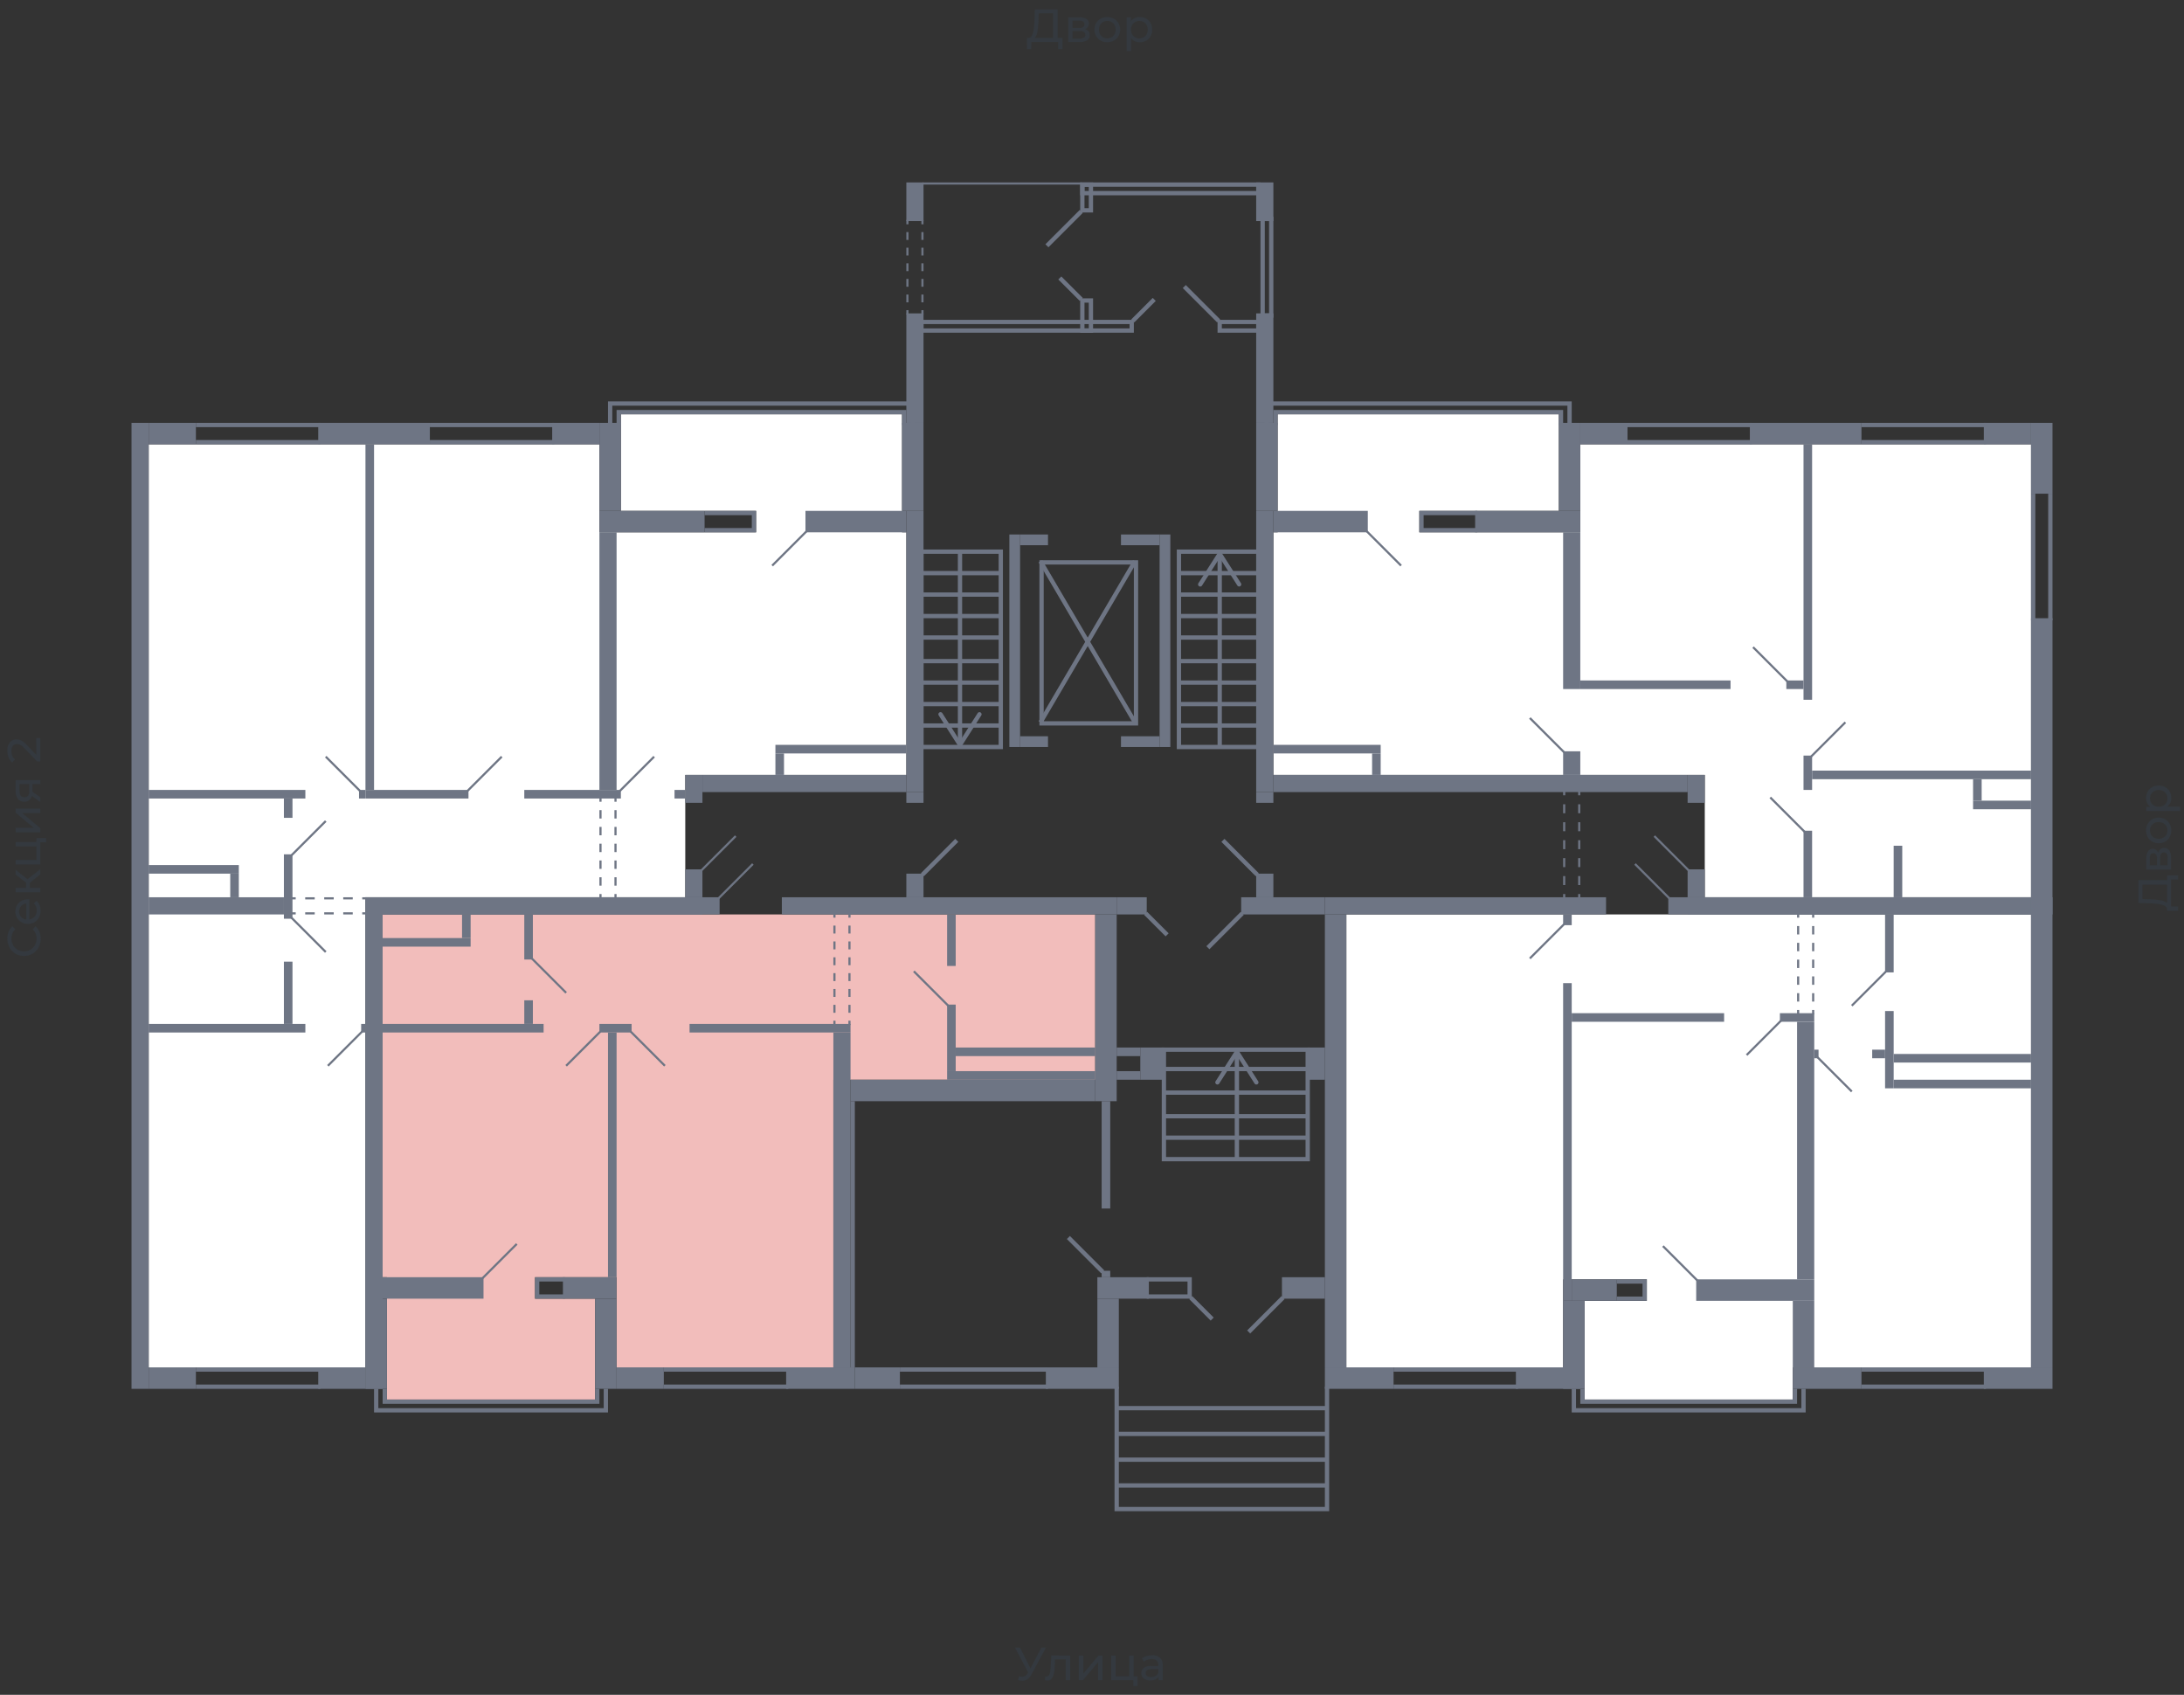 <svg xmlns="http://www.w3.org/2000/svg" width="656" height="509" viewBox="0 0 656 509">
  <rect x="0" y="0" width="656" height="509" fill="#333333" stroke="none"/>
  <title>43-2_1s_1fl</title>
  <g id="Слой_2" data-name="Слой 2">
    <g id="_43-2_1s_1fl" data-name="43-2_1s_1fl">
      <rect width="656" height="509" fill="none"/>
      <g id="hover">
        <polygon id="_43-2_1s_1fl_1" data-name="43-2_1s_1fl_1" points="382.476 232.725 382.476 159.875 383.766 159.875 383.766 124.417 468.221 124.417 468.221 153.428 426.316 153.428 426.316 159.875 474.667 159.875 474.667 133.442 610.053 133.442 610.053 269.473 512.06 269.473 512.06 232.725 382.476 232.725" fill="white"/>
        <polygon id="_43-2_1s_1fl_2" data-name="43-2_1s_1fl_2" points="250.314 410.66 250.314 324.271 328.967 324.271 328.967 274.63 114.929 274.63 114.929 383.583 116.218 383.583 116.218 420.331 178.754 420.331 178.754 390.03 160.702 390.03 160.702 383.583 185.201 383.583 185.201 410.66 250.314 410.66" fill="#F2BDBB"/>
        <polygon id="_43-2_1s_1fl_3" data-name="43-2_1s_1fl_3" points="404.396 274.63 610.053 274.63 610.053 410.66 538.492 410.66 538.492 420.331 475.957 420.331 475.957 390.675 494.653 390.675 494.653 384.228 469.51 384.228 469.51 410.66 404.396 410.66 404.396 274.63" fill="white"/>
        <polygon id="_43-2_1s_1fl_4" data-name="43-2_1s_1fl_4" points="109.771 410.66 44.658 410.66 44.658 133.442 180.043 133.442 180.043 159.875 227.106 159.875 227.106 153.428 186.49 153.428 186.49 124.417 270.945 124.417 270.945 159.875 272.234 159.875 272.234 232.725 205.831 232.725 205.831 269.473 109.771 269.473 109.771 410.66" fill="white"/>
      </g>
      <g id="o">
        <g>
          <polyline points="468.865 127.64 468.865 123.772 383.121 123.772 383.121 127.64" fill="none" stroke="#6e7584" stroke-miterlimit="10" stroke-width="1.289"/>
          <polyline points="471.444 127.64 471.444 121.193 380.542 121.193 380.542 127.64" fill="none" stroke="#6e7584" stroke-miterlimit="10" stroke-width="1.289"/>
          <polyline points="539.137 417.107 539.137 420.975 475.312 420.975 475.312 417.107" fill="none" stroke="#6e7584" stroke-miterlimit="10" stroke-width="1.289"/>
          <polyline points="541.716 417.107 541.716 423.554 472.734 423.554 472.734 417.107" fill="none" stroke="#6e7584" stroke-miterlimit="10" stroke-width="1.289"/>
          <polyline points="179.398 417.107 179.398 420.975 115.574 420.975 115.574 417.107" fill="none" stroke="#6e7584" stroke-miterlimit="10" stroke-width="1.289"/>
          <polyline points="181.977 417.107 181.977 423.554 112.995 423.554 112.995 417.107" fill="none" stroke="#6e7584" stroke-miterlimit="10" stroke-width="1.289"/>
          <polyline points="185.845 127.64 185.845 123.772 271.589 123.772 271.589 127.64" fill="none" stroke="#6e7584" stroke-miterlimit="10" stroke-width="1.289"/>
          <polyline points="183.266 127.64 183.266 121.193 274.168 121.193 274.168 127.64" fill="none" stroke="#6e7584" stroke-miterlimit="10" stroke-width="1.289"/>
          <polyline points="443.722 159.23 426.96 159.23 426.96 154.073 443.722 154.073" fill="none" stroke="#6e7584" stroke-miterlimit="10" stroke-width="1.289"/>
          <line x1="559.122" y1="132.798" x2="596.514" y2="132.798" fill="none" stroke="#6e7584" stroke-miterlimit="10" stroke-width="1.289"/>
          <line x1="559.122" y1="127.64" x2="596.514" y2="127.64" fill="none" stroke="#6e7584" stroke-miterlimit="10" stroke-width="1.289"/>
          <line x1="610.698" y1="148.27" x2="610.698" y2="186.307" fill="none" stroke="#6e7584" stroke-miterlimit="10" stroke-width="1.289"/>
          <line x1="615.855" y1="148.27" x2="615.855" y2="186.307" fill="none" stroke="#6e7584" stroke-miterlimit="10" stroke-width="1.289"/>
          <line x1="488.851" y1="132.798" x2="526.243" y2="132.798" fill="none" stroke="#6e7584" stroke-miterlimit="10" stroke-width="1.289"/>
          <line x1="488.851" y1="127.64" x2="526.243" y2="127.64" fill="none" stroke="#6e7584" stroke-miterlimit="10" stroke-width="1.289"/>
          <polyline points="485.627 384.873 494.008 384.873 494.008 390.03 485.627 390.03" fill="none" stroke="#6e7584" stroke-miterlimit="10" stroke-width="1.289"/>
          <line x1="559.122" y1="411.305" x2="596.515" y2="411.305" fill="none" stroke="#6e7584" stroke-miterlimit="10" stroke-width="1.289"/>
          <line x1="559.122" y1="416.463" x2="596.515" y2="416.463" fill="none" stroke="#6e7584" stroke-miterlimit="10" stroke-width="1.289"/>
          <line x1="418.579" y1="411.305" x2="455.972" y2="411.305" fill="none" stroke="#6e7584" stroke-miterlimit="10" stroke-width="1.289"/>
          <line x1="418.579" y1="416.463" x2="455.972" y2="416.463" fill="none" stroke="#6e7584" stroke-miterlimit="10" stroke-width="1.289"/>
          <polyline points="169.728 384.228 161.347 384.228 161.347 389.385 169.728 389.385" fill="none" stroke="#6e7584" stroke-miterlimit="10" stroke-width="1.289"/>
          <line x1="199.384" y1="411.305" x2="236.776" y2="411.305" fill="none" stroke="#6e7584" stroke-miterlimit="10" stroke-width="1.289"/>
          <line x1="199.384" y1="416.463" x2="236.776" y2="416.463" fill="none" stroke="#6e7584" stroke-miterlimit="10" stroke-width="1.289"/>
          <line x1="58.841" y1="411.305" x2="96.233" y2="411.305" fill="none" stroke="#6e7584" stroke-miterlimit="10" stroke-width="1.289"/>
          <line x1="58.841" y1="416.463" x2="96.233" y2="416.463" fill="none" stroke="#6e7584" stroke-miterlimit="10" stroke-width="1.289"/>
          <polyline points="211.633 159.23 226.461 159.23 226.461 154.073 211.633 154.073" fill="none" stroke="#6e7584" stroke-miterlimit="10" stroke-width="1.289"/>
          <line x1="96.233" y1="132.798" x2="58.841" y2="132.798" fill="none" stroke="#6e7584" stroke-miterlimit="10" stroke-width="1.289"/>
          <line x1="96.233" y1="127.64" x2="58.841" y2="127.64" fill="none" stroke="#6e7584" stroke-miterlimit="10" stroke-width="1.289"/>
          <line x1="166.504" y1="132.798" x2="129.112" y2="132.798" fill="none" stroke="#6e7584" stroke-miterlimit="10" stroke-width="1.289"/>
          <line x1="166.504" y1="127.64" x2="129.112" y2="127.64" fill="none" stroke="#6e7584" stroke-miterlimit="10" stroke-width="1.289"/>
        </g>
        <g>
          <line x1="270.3" y1="411.305" x2="314.784" y2="411.305" fill="none" stroke="#6e7584" stroke-miterlimit="10" stroke-width="1.289"/>
          <line x1="270.3" y1="416.463" x2="314.784" y2="416.463" fill="none" stroke="#6e7584" stroke-miterlimit="10" stroke-width="1.289"/>
          <path d="M339.282,97.34v1.289h-61.89V97.34h61.89m1.289-1.29H276.1v3.868h64.469V96.05Z" fill="#6e7584"/>
          <path d="M377.319,56.079v1.29H325.743v-1.29h51.576m1.289-1.289H324.454v3.868h54.154V54.79Z" fill="#6e7584"/>
          <path d="M377.319,97.34v1.289H367V97.34h10.315m1.289-1.29H365.714v3.868h12.894V96.05Z" fill="#6e7584"/>
          <path d="M327.033,56.079v6.447h-1.29V56.079h1.29m1.289-1.289h-3.868v9.026h3.868V54.79Z" fill="#6e7584"/>
          <path d="M327.033,90.893v7.736h-1.29V90.893h1.29m1.289-1.29h-3.868V99.918h3.868V89.6Z" fill="#6e7584"/>
          <path d="M381.187,66.4V94.116H379.9V66.4h1.289m1.289-1.29h-3.868v30.3h3.868v-30.3Z" fill="#6e7584"/>
          <polyline points="344.44 389.385 357.333 389.385 357.333 384.228 344.44 384.228" fill="none" stroke="#6e7584" stroke-miterlimit="10" stroke-width="1.289"/>
        </g>
      </g>
      <g id="d">
        <g>
          <line x1="542.038" y1="249.809" x2="531.723" y2="239.494" fill="none" stroke="#6e7584" stroke-miterlimit="10" stroke-width="0.645"/>
          <line x1="554.287" y1="216.93" x2="543.972" y2="227.245" fill="none" stroke="#6e7584" stroke-miterlimit="10" stroke-width="0.645"/>
          <line x1="410.521" y1="159.553" x2="420.836" y2="169.868" fill="none" stroke="#6e7584" stroke-miterlimit="10" stroke-width="0.645"/>
          <line x1="507.224" y1="261.414" x2="496.909" y2="251.099" fill="none" stroke="#6e7584" stroke-miterlimit="10" stroke-width="0.645"/>
          <line x1="536.88" y1="204.681" x2="526.565" y2="194.366" fill="none" stroke="#6e7584" stroke-miterlimit="10" stroke-width="0.645"/>
          <line x1="469.832" y1="225.956" x2="459.517" y2="215.641" fill="none" stroke="#6e7584" stroke-miterlimit="10" stroke-width="0.645"/>
          <line x1="509.803" y1="384.55" x2="499.488" y2="374.235" fill="none" stroke="#6e7584" stroke-miterlimit="10" stroke-width="0.645"/>
          <line x1="566.536" y1="291.715" x2="556.221" y2="302.03" fill="none" stroke="#6e7584" stroke-miterlimit="10" stroke-width="0.645"/>
          <line x1="469.832" y1="277.531" x2="459.517" y2="287.846" fill="none" stroke="#6e7584" stroke-miterlimit="10" stroke-width="0.645"/>
          <line x1="556.221" y1="327.817" x2="545.906" y2="317.502" fill="none" stroke="#6e7584" stroke-miterlimit="10" stroke-width="0.645"/>
          <line x1="524.631" y1="316.858" x2="534.946" y2="306.542" fill="none" stroke="#6e7584" stroke-miterlimit="10" stroke-width="0.645"/>
          <line x1="491.107" y1="259.48" x2="501.423" y2="269.795" fill="none" stroke="#6e7584" stroke-miterlimit="10" stroke-width="0.645"/>
          <g>
            <line x1="544.617" y1="304.608" x2="544.617" y2="303.319" fill="none" stroke="#6e7584" stroke-miterlimit="10" stroke-width="0.645"/>
            <line x1="544.617" y1="300.799" x2="544.617" y2="276.857" fill="none" stroke="#6e7584" stroke-miterlimit="10" stroke-width="0.645" stroke-dasharray="2.52 2.52"/>
            <line x1="544.617" y1="275.597" x2="544.617" y2="274.308" fill="none" stroke="#6e7584" stroke-miterlimit="10" stroke-width="0.645"/>
          </g>
          <g>
            <line x1="540.104" y1="304.608" x2="540.104" y2="303.319" fill="none" stroke="#6e7584" stroke-miterlimit="10" stroke-width="0.645"/>
            <line x1="540.104" y1="300.799" x2="540.104" y2="276.857" fill="none" stroke="#6e7584" stroke-miterlimit="10" stroke-width="0.645" stroke-dasharray="2.52 2.52"/>
            <line x1="540.104" y1="275.597" x2="540.104" y2="274.308" fill="none" stroke="#6e7584" stroke-miterlimit="10" stroke-width="0.645"/>
          </g>
          <line x1="144.907" y1="383.906" x2="155.222" y2="373.59" fill="none" stroke="#6e7584" stroke-miterlimit="10" stroke-width="0.645"/>
          <line x1="215.823" y1="269.795" x2="226.139" y2="259.48" fill="none" stroke="#6e7584" stroke-miterlimit="10" stroke-width="0.645"/>
          <line x1="189.391" y1="309.766" x2="199.706" y2="320.081" fill="none" stroke="#6e7584" stroke-miterlimit="10" stroke-width="0.645"/>
          <line x1="180.365" y1="309.766" x2="170.05" y2="320.081" fill="none" stroke="#6e7584" stroke-miterlimit="10" stroke-width="0.645"/>
          <line x1="274.49" y1="291.715" x2="284.806" y2="302.03" fill="none" stroke="#6e7584" stroke-miterlimit="10" stroke-width="0.645"/>
          <line x1="159.735" y1="287.846" x2="170.05" y2="298.161" fill="none" stroke="#6e7584" stroke-miterlimit="10" stroke-width="0.645"/>
          <g>
            <line x1="255.15" y1="307.832" x2="255.15" y2="306.542" fill="none" stroke="#6e7584" stroke-miterlimit="10" stroke-width="0.645"/>
            <line x1="255.15" y1="304.162" x2="255.15" y2="276.787" fill="none" stroke="#6e7584" stroke-miterlimit="10" stroke-width="0.645" stroke-dasharray="2.38 2.38"/>
            <line x1="255.15" y1="275.597" x2="255.15" y2="274.308" fill="none" stroke="#6e7584" stroke-miterlimit="10" stroke-width="0.645"/>
          </g>
          <g>
            <line x1="250.637" y1="307.832" x2="250.637" y2="306.542" fill="none" stroke="#6e7584" stroke-miterlimit="10" stroke-width="0.645"/>
            <line x1="250.637" y1="304.162" x2="250.637" y2="276.787" fill="none" stroke="#6e7584" stroke-miterlimit="10" stroke-width="0.645" stroke-dasharray="2.38 2.38"/>
            <line x1="250.637" y1="275.597" x2="250.637" y2="274.308" fill="none" stroke="#6e7584" stroke-miterlimit="10" stroke-width="0.645"/>
          </g>
          <line x1="108.804" y1="309.766" x2="98.489" y2="320.081" fill="none" stroke="#6e7584" stroke-miterlimit="10" stroke-width="0.645"/>
          <line x1="87.53" y1="256.901" x2="97.845" y2="246.586" fill="none" stroke="#6e7584" stroke-miterlimit="10" stroke-width="0.645"/>
          <line x1="97.845" y1="227.245" x2="108.16" y2="237.56" fill="none" stroke="#6e7584" stroke-miterlimit="10" stroke-width="0.645"/>
          <line x1="87.53" y1="275.597" x2="97.845" y2="285.912" fill="none" stroke="#6e7584" stroke-miterlimit="10" stroke-width="0.645"/>
          <line x1="242.256" y1="159.553" x2="231.941" y2="169.868" fill="none" stroke="#6e7584" stroke-miterlimit="10" stroke-width="0.645"/>
          <line x1="210.666" y1="261.414" x2="220.981" y2="251.099" fill="none" stroke="#6e7584" stroke-miterlimit="10" stroke-width="0.645"/>
          <line x1="140.394" y1="237.56" x2="150.709" y2="227.245" fill="none" stroke="#6e7584" stroke-miterlimit="10" stroke-width="0.645"/>
          <line x1="186.168" y1="237.56" x2="196.483" y2="227.245" fill="none" stroke="#6e7584" stroke-miterlimit="10" stroke-width="0.645"/>
          <g>
            <line x1="184.878" y1="239.494" x2="184.878" y2="240.784" fill="none" stroke="#6e7584" stroke-miterlimit="10" stroke-width="0.645"/>
            <line x1="184.878" y1="243.304" x2="184.878" y2="267.246" fill="none" stroke="#6e7584" stroke-miterlimit="10" stroke-width="0.645" stroke-dasharray="2.52 2.52"/>
            <line x1="184.878" y1="268.506" x2="184.878" y2="269.795" fill="none" stroke="#6e7584" stroke-miterlimit="10" stroke-width="0.645"/>
          </g>
          <g>
            <line x1="180.365" y1="239.494" x2="180.365" y2="240.784" fill="none" stroke="#6e7584" stroke-miterlimit="10" stroke-width="0.645"/>
            <line x1="180.365" y1="243.304" x2="180.365" y2="267.246" fill="none" stroke="#6e7584" stroke-miterlimit="10" stroke-width="0.645" stroke-dasharray="2.52 2.52"/>
            <line x1="180.365" y1="268.506" x2="180.365" y2="269.795" fill="none" stroke="#6e7584" stroke-miterlimit="10" stroke-width="0.645"/>
          </g>
          <g>
            <line x1="110.094" y1="274.308" x2="108.804" y2="274.308" fill="none" stroke="#6e7584" stroke-miterlimit="10" stroke-width="0.645"/>
            <line x1="105.949" y1="274.308" x2="90.246" y2="274.308" fill="none" stroke="#6e7584" stroke-miterlimit="10" stroke-width="0.645" stroke-dasharray="2.855 2.855"/>
            <line x1="88.819" y1="274.308" x2="87.53" y2="274.308" fill="none" stroke="#6e7584" stroke-miterlimit="10" stroke-width="0.645"/>
          </g>
          <g>
            <line x1="110.094" y1="269.795" x2="108.804" y2="269.795" fill="none" stroke="#6e7584" stroke-miterlimit="10" stroke-width="0.645"/>
            <line x1="105.949" y1="269.795" x2="90.246" y2="269.795" fill="none" stroke="#6e7584" stroke-miterlimit="10" stroke-width="0.645" stroke-dasharray="2.855 2.855"/>
            <line x1="88.819" y1="269.795" x2="87.53" y2="269.795" fill="none" stroke="#6e7584" stroke-miterlimit="10" stroke-width="0.645"/>
          </g>
        </g>
        <g>
          <line x1="277.069" y1="262.703" x2="287.384" y2="252.388" fill="none" stroke="#6e7584" stroke-miterlimit="10" stroke-width="1.289"/>
          <line x1="377.641" y1="262.703" x2="367.326" y2="252.388" fill="none" stroke="#6e7584" stroke-miterlimit="10" stroke-width="1.289"/>
          <rect x="312.85" y="168.901" width="28.366" height="48.352" fill="none" stroke="#6e7584" stroke-miterlimit="10" stroke-width="1.289"/>
          <line x1="312.527" y1="168.578" x2="340.894" y2="216.93" fill="none" stroke="#6e7584" stroke-miterlimit="10" stroke-width="1.289"/>
          <line x1="312.527" y1="216.93" x2="340.894" y2="168.578" fill="none" stroke="#6e7584" stroke-miterlimit="10" stroke-width="1.289"/>
          <g>
            <rect x="276.747" y="165.677" width="23.854" height="58.667" fill="none" stroke="#6e7584" stroke-miterlimit="10" stroke-width="1.289"/>
            <line x1="300.6" y1="172.124" x2="276.747" y2="172.124" fill="none" stroke="#6e7584" stroke-miterlimit="10" stroke-width="1.289"/>
            <line x1="300.6" y1="178.571" x2="276.747" y2="178.571" fill="none" stroke="#6e7584" stroke-miterlimit="10" stroke-width="1.289"/>
            <line x1="300.6" y1="185.018" x2="276.747" y2="185.018" fill="none" stroke="#6e7584" stroke-miterlimit="10" stroke-width="1.289"/>
            <line x1="300.6" y1="191.465" x2="276.747" y2="191.465" fill="none" stroke="#6e7584" stroke-miterlimit="10" stroke-width="1.289"/>
            <line x1="300.6" y1="198.556" x2="276.747" y2="198.556" fill="none" stroke="#6e7584" stroke-miterlimit="10" stroke-width="1.289"/>
            <line x1="300.6" y1="205.003" x2="276.747" y2="205.003" fill="none" stroke="#6e7584" stroke-miterlimit="10" stroke-width="1.289"/>
            <line x1="300.6" y1="211.45" x2="276.747" y2="211.45" fill="none" stroke="#6e7584" stroke-miterlimit="10" stroke-width="1.289"/>
            <line x1="300.6" y1="217.897" x2="276.747" y2="217.897" fill="none" stroke="#6e7584" stroke-miterlimit="10" stroke-width="1.289"/>
            <g>
              <line x1="288.351" y1="222.794" x2="288.351" y2="165.677" fill="none" stroke="#6e7584" stroke-miterlimit="10" stroke-width="1.289"/>
              <path d="M294.54,213.981a.645.645,0,0,0-.89.2l-5.3,8.319-5.3-8.319a.645.645,0,1,0-1.088.693l5.842,9.173a.646.646,0,0,0,1.088,0l5.843-9.173a.646.646,0,0,0-.2-.892Z" fill="#6e7584"/>
            </g>
          </g>
          <g>
            <rect x="354.11" y="165.677" width="23.854" height="58.667" fill="none" stroke="#6e7584" stroke-miterlimit="10" stroke-width="1.289"/>
            <line x1="354.11" y1="172.124" x2="377.964" y2="172.124" fill="none" stroke="#6e7584" stroke-miterlimit="10" stroke-width="1.289"/>
            <line x1="354.11" y1="178.571" x2="377.964" y2="178.571" fill="none" stroke="#6e7584" stroke-miterlimit="10" stroke-width="1.289"/>
            <line x1="354.11" y1="185.018" x2="377.964" y2="185.018" fill="none" stroke="#6e7584" stroke-miterlimit="10" stroke-width="1.289"/>
            <line x1="354.11" y1="191.465" x2="377.964" y2="191.465" fill="none" stroke="#6e7584" stroke-miterlimit="10" stroke-width="1.289"/>
            <line x1="354.11" y1="198.556" x2="377.964" y2="198.556" fill="none" stroke="#6e7584" stroke-miterlimit="10" stroke-width="1.289"/>
            <line x1="354.11" y1="205.003" x2="377.964" y2="205.003" fill="none" stroke="#6e7584" stroke-miterlimit="10" stroke-width="1.289"/>
            <line x1="354.11" y1="211.45" x2="377.964" y2="211.45" fill="none" stroke="#6e7584" stroke-miterlimit="10" stroke-width="1.289"/>
            <line x1="354.11" y1="217.897" x2="377.964" y2="217.897" fill="none" stroke="#6e7584" stroke-miterlimit="10" stroke-width="1.289"/>
            <g>
              <line x1="366.359" y1="224.344" x2="366.359" y2="167.227" fill="none" stroke="#6e7584" stroke-miterlimit="10" stroke-width="1.289"/>
              <path d="M372.548,176.04a.645.645,0,0,1-.89-.2l-5.3-8.319-5.3,8.319a.645.645,0,1,1-1.088-.692l5.842-9.174a.646.646,0,0,1,1.088,0l5.843,9.174a.648.648,0,0,1-.2.891Z" fill="#6e7584"/>
            </g>
          </g>
          <line x1="375.062" y1="400.023" x2="385.378" y2="389.708" fill="none" stroke="#6e7584" stroke-miterlimit="10" stroke-width="1.289"/>
          <line x1="331.223" y1="381.971" x2="320.908" y2="371.656" fill="none" stroke="#6e7584" stroke-miterlimit="10" stroke-width="1.289"/>
          <line x1="364.103" y1="396.155" x2="357.656" y2="389.708" fill="none" stroke="#6e7584" stroke-miterlimit="10" stroke-width="1.289"/>
          <line x1="362.813" y1="284.623" x2="373.128" y2="274.308" fill="none" stroke="#6e7584" stroke-miterlimit="10" stroke-width="1.289"/>
          <line x1="350.564" y1="280.755" x2="344.117" y2="274.308" fill="none" stroke="#6e7584" stroke-miterlimit="10" stroke-width="1.289"/>
          <line x1="355.722" y1="86.058" x2="366.037" y2="96.373" fill="none" stroke="#6e7584" stroke-miterlimit="10" stroke-width="1.289"/>
          <line x1="346.696" y1="89.926" x2="340.249" y2="96.373" fill="none" stroke="#6e7584" stroke-miterlimit="10" stroke-width="1.289"/>
          <line x1="314.461" y1="73.808" x2="324.776" y2="63.493" fill="none" stroke="#6e7584" stroke-miterlimit="10" stroke-width="1.289"/>
          <line x1="318.33" y1="83.479" x2="324.776" y2="89.926" fill="none" stroke="#6e7584" stroke-miterlimit="10" stroke-width="1.289"/>
          <g>
            <rect x="349.597" y="315.246" width="43.194" height="32.879" fill="none" stroke="#6e7584" stroke-miterlimit="10" stroke-width="1.289"/>
            <line x1="349.597" y1="341.678" x2="392.792" y2="341.678" fill="none" stroke="#6e7584" stroke-miterlimit="10" stroke-width="1.289"/>
            <line x1="349.597" y1="335.231" x2="392.792" y2="335.231" fill="none" stroke="#6e7584" stroke-miterlimit="10" stroke-width="1.289"/>
            <line x1="349.597" y1="328.14" x2="392.792" y2="328.14" fill="none" stroke="#6e7584" stroke-miterlimit="10" stroke-width="1.289"/>
            <line x1="349.597" y1="321.048" x2="392.792" y2="321.048" fill="none" stroke="#6e7584" stroke-miterlimit="10" stroke-width="1.289"/>
            <g>
              <line x1="371.517" y1="316.796" x2="371.517" y2="348.125" fill="none" stroke="#6e7584" stroke-miterlimit="10" stroke-width="1.289"/>
              <path d="M365.328,325.609a.645.645,0,0,0,.89-.2l5.3-8.319,5.3,8.319a.645.645,0,1,0,1.088-.693l-5.842-9.173a.646.646,0,0,0-1.088,0l-5.843,9.173a.646.646,0,0,0,.2.892Z" fill="#6e7584"/>
            </g>
          </g>
          <line x1="324.776" y1="55.112" x2="277.069" y2="55.112" fill="none" stroke="#6e7584" stroke-miterlimit="10" stroke-width="0.645"/>
          <g>
            <line x1="272.556" y1="66.072" x2="272.556" y2="67.361" fill="none" stroke="#6e7584" stroke-miterlimit="10" stroke-width="0.645"/>
            <line x1="272.556" y1="69.706" x2="272.556" y2="91.977" fill="none" stroke="#6e7584" stroke-miterlimit="10" stroke-width="0.645" stroke-dasharray="2.344 2.344"/>
            <line x1="272.556" y1="93.149" x2="272.556" y2="94.439" fill="none" stroke="#6e7584" stroke-miterlimit="10" stroke-width="0.645"/>
          </g>
          <g>
            <line x1="277.069" y1="66.072" x2="277.069" y2="67.361" fill="none" stroke="#6e7584" stroke-miterlimit="10" stroke-width="0.645"/>
            <line x1="277.069" y1="69.706" x2="277.069" y2="91.977" fill="none" stroke="#6e7584" stroke-miterlimit="10" stroke-width="0.645" stroke-dasharray="2.344 2.344"/>
            <line x1="277.069" y1="93.149" x2="277.069" y2="94.439" fill="none" stroke="#6e7584" stroke-miterlimit="10" stroke-width="0.645"/>
          </g>
          <polyline points="335.414 416.463 335.414 453.21 398.594 453.21 398.594 416.463" fill="none" stroke="#6e7584" stroke-miterlimit="10" stroke-width="1.289"/>
          <line x1="335.414" y1="446.118" x2="398.594" y2="446.118" fill="none" stroke="#6e7584" stroke-miterlimit="10" stroke-width="1.289"/>
          <line x1="335.414" y1="438.382" x2="398.594" y2="438.382" fill="none" stroke="#6e7584" stroke-miterlimit="10" stroke-width="1.289"/>
          <line x1="335.414" y1="430.646" x2="398.594" y2="430.646" fill="none" stroke="#6e7584" stroke-miterlimit="10" stroke-width="1.289"/>
          <line x1="335.414" y1="422.909" x2="398.594" y2="422.909" fill="none" stroke="#6e7584" stroke-miterlimit="10" stroke-width="1.289"/>
          <g>
            <line x1="469.832" y1="237.56" x2="469.832" y2="238.85" fill="none" stroke="#6e7584" stroke-miterlimit="10" stroke-width="0.645"/>
            <line x1="469.832" y1="241.546" x2="469.832" y2="267.158" fill="none" stroke="#6e7584" stroke-miterlimit="10" stroke-width="0.645" stroke-dasharray="2.696 2.696"/>
            <line x1="469.832" y1="268.506" x2="469.832" y2="269.795" fill="none" stroke="#6e7584" stroke-miterlimit="10" stroke-width="0.645"/>
          </g>
          <g>
            <line x1="474.345" y1="237.56" x2="474.345" y2="238.85" fill="none" stroke="#6e7584" stroke-miterlimit="10" stroke-width="0.645"/>
            <line x1="474.345" y1="241.546" x2="474.345" y2="267.158" fill="none" stroke="#6e7584" stroke-miterlimit="10" stroke-width="0.645" stroke-dasharray="2.696 2.696"/>
            <line x1="474.345" y1="268.506" x2="474.345" y2="269.795" fill="none" stroke="#6e7584" stroke-miterlimit="10" stroke-width="0.645"/>
          </g>
        </g>
      </g>
      <g id="s">
        <g>
          <rect x="610.053" y="126.996" width="6.447" height="21.275" fill="#6e7584"/>
          <rect x="610.053" y="185.663" width="6.447" height="88.968" fill="#6e7584"/>
          <rect x="382.476" y="232.725" width="124.426" height="5.158" fill="#6e7584"/>
          <rect x="541.716" y="249.487" width="2.579" height="19.985" fill="#6e7584"/>
          <rect x="506.902" y="269.473" width="103.151" height="5.158" fill="#6e7584"/>
          <rect x="595.87" y="126.996" width="14.183" height="6.447" transform="translate(1205.923 260.438) rotate(180)" fill="#6e7584"/>
          <rect x="377.319" y="153.428" width="5.158" height="84.455" fill="#6e7584"/>
          <rect x="382.476" y="153.428" width="28.366" height="6.447" fill="#6e7584"/>
          <rect x="443.078" y="153.428" width="31.59" height="6.447" fill="#6e7584"/>
          <rect x="525.598" y="126.996" width="33.524" height="6.447" fill="#6e7584"/>
          <rect x="474.667" y="126.996" width="14.183" height="6.447" fill="#6e7584"/>
          <rect x="506.902" y="261.092" width="5.158" height="8.381" fill="#6e7584"/>
          <rect x="506.902" y="232.725" width="5.158" height="8.381" transform="translate(1018.962 473.831) rotate(180)" fill="#6e7584"/>
          <rect x="536.558" y="204.359" width="5.158" height="2.579" transform="translate(1078.274 411.296) rotate(180)" fill="#6e7584"/>
          <rect x="377.319" y="126.996" width="6.447" height="26.432" fill="#6e7584"/>
          <rect x="468.221" y="126.996" width="6.447" height="26.432" fill="#6e7584"/>
          <rect x="469.51" y="159.875" width="5.158" height="47.063" fill="#6e7584"/>
          <rect x="469.51" y="225.634" width="5.158" height="7.092" fill="#6e7584"/>
          <rect x="544.294" y="231.436" width="65.759" height="2.579" fill="#6e7584"/>
          <rect x="568.793" y="254" width="2.579" height="15.473" fill="#6e7584"/>
          <rect x="474.667" y="204.359" width="45.128" height="2.579" fill="#6e7584"/>
          <rect x="592.646" y="240.461" width="17.407" height="2.579" fill="#6e7584"/>
          <rect x="592.646" y="234.015" width="2.579" height="6.447" fill="#6e7584"/>
          <rect x="541.716" y="133.442" width="2.579" height="76.718" fill="#6e7584"/>
          <rect x="382.476" y="223.699" width="32.235" height="2.579" fill="#6e7584"/>
          <rect x="412.132" y="226.278" width="2.579" height="6.447" fill="#6e7584"/>
          <rect x="541.716" y="226.923" width="2.579" height="10.315" fill="#6e7584"/>
          <rect x="538.492" y="410.66" width="20.63" height="6.447" fill="#6e7584"/>
          <rect x="595.87" y="410.66" width="20.63" height="6.447" transform="translate(1212.37 827.768) rotate(180)" fill="#6e7584"/>
          <rect x="469.51" y="295.26" width="2.579" height="95.415" fill="#6e7584"/>
          <rect x="539.782" y="306.865" width="5.158" height="77.363" transform="translate(1084.721 691.093) rotate(180)" fill="#6e7584"/>
          <rect x="472.089" y="384.228" width="13.539" height="6.447" fill="#6e7584"/>
          <rect x="610.053" y="269.473" width="6.447" height="141.188" transform="translate(1226.553 680.133) rotate(180)" fill="#6e7584"/>
          <rect x="509.481" y="384.228" width="35.458" height="6.447" fill="#6e7584"/>
          <rect x="538.492" y="390.675" width="6.447" height="19.985" fill="#6e7584"/>
          <rect x="469.51" y="390.675" width="6.447" height="26.432" fill="#6e7584"/>
          <rect x="566.214" y="274.63" width="2.579" height="17.407" transform="translate(1135.006 566.667) rotate(180)" fill="#6e7584"/>
          <rect x="469.51" y="274.63" width="2.579" height="3.223" transform="translate(941.599 552.484) rotate(180)" fill="#6e7584"/>
          <rect x="397.949" y="269.473" width="84.455" height="5.158" transform="translate(880.353 544.103) rotate(180)" fill="#6e7584"/>
          <rect x="501.1" y="269.473" width="108.953" height="5.158" fill="#6e7584"/>
          <rect x="534.624" y="304.286" width="10.315" height="2.579" fill="#6e7584"/>
          <rect x="472.089" y="304.286" width="45.773" height="2.579" fill="#6e7584"/>
          <rect x="544.939" y="315.246" width="1.289" height="2.579" fill="#6e7584"/>
          <rect x="562.346" y="315.246" width="3.868" height="2.579" fill="#6e7584"/>
          <rect x="566.214" y="303.641" width="2.579" height="23.209" fill="#6e7584"/>
          <rect x="568.793" y="316.535" width="41.26" height="2.579" fill="#6e7584"/>
          <rect x="568.793" y="324.271" width="41.26" height="2.579" fill="#6e7584"/>
          <rect x="397.949" y="410.66" width="20.63" height="6.447" transform="translate(816.529 827.768) rotate(180)" fill="#6e7584"/>
          <rect x="455.327" y="410.66" width="19.341" height="6.447" transform="translate(929.994 827.768) rotate(180)" fill="#6e7584"/>
          <rect x="397.949" y="274.63" width="6.447" height="136.03" fill="#6e7584"/>
          <rect x="236.131" y="410.66" width="20.63" height="6.447" transform="translate(492.893 827.768) rotate(180)" fill="#6e7584"/>
          <rect x="185.201" y="410.66" width="14.183" height="6.447" transform="translate(384.584 827.768) rotate(180)" fill="#6e7584"/>
          <rect x="328.967" y="274.63" width="6.447" height="56.088" transform="translate(664.381 605.349) rotate(180)" fill="#6e7584"/>
          <rect x="182.622" y="310.088" width="2.579" height="73.495" fill="#6e7584"/>
          <rect x="114.929" y="383.583" width="30.301" height="6.447" fill="#6e7584"/>
          <rect x="109.771" y="269.473" width="5.158" height="120.558" fill="#6e7584"/>
          <rect x="169.083" y="383.583" width="16.117" height="6.447" fill="#6e7584"/>
          <rect x="114.929" y="269.473" width="101.217" height="5.158" fill="#6e7584"/>
          <rect x="234.842" y="269.473" width="100.572" height="5.158" fill="#6e7584"/>
          <rect x="178.754" y="390.03" width="6.447" height="27.077" fill="#6e7584"/>
          <rect x="109.771" y="390.03" width="6.447" height="27.077" fill="#6e7584"/>
          <rect x="157.479" y="274.63" width="2.579" height="13.539" transform="translate(317.536 562.799) rotate(180)" fill="#6e7584"/>
          <rect x="138.783" y="274.63" width="2.579" height="7.092" transform="translate(280.144 556.352) rotate(180)" fill="#6e7584"/>
          <rect x="157.479" y="300.418" width="2.579" height="7.092" transform="translate(317.536 607.927) rotate(180)" fill="#6e7584"/>
          <rect x="284.483" y="321.693" width="44.484" height="2.579" fill="#6e7584"/>
          <rect x="284.483" y="301.707" width="2.579" height="19.985" fill="#6e7584"/>
          <rect x="250.314" y="310.088" width="5.158" height="100.572" transform="translate(505.786 720.749) rotate(180)" fill="#6e7584"/>
          <rect x="284.483" y="274.63" width="2.579" height="15.473" transform="translate(571.545 564.733) rotate(180)" fill="#6e7584"/>
          <rect x="287.062" y="314.601" width="41.905" height="2.579" transform="translate(616.029 631.781) rotate(180)" fill="#6e7584"/>
          <rect x="180.043" y="307.509" width="9.67" height="2.579" fill="#6e7584"/>
          <rect x="114.929" y="307.509" width="48.352" height="2.579" fill="#6e7584"/>
          <rect x="207.12" y="307.509" width="48.352" height="2.579" fill="#6e7584"/>
          <rect x="114.929" y="281.722" width="26.432" height="2.579" fill="#6e7584"/>
          <rect x="255.472" y="324.271" width="73.495" height="6.447" fill="#6e7584"/>
          <rect x="255.472" y="330.718" width="1.289" height="79.942" fill="#6e7584"/>
          <rect x="95.588" y="410.66" width="14.183" height="6.447" transform="translate(205.36 827.768) rotate(180)" fill="#6e7584"/>
          <rect x="44.658" y="410.66" width="14.183" height="6.447" fill="#6e7584"/>
          <rect x="39.5" y="126.996" width="5.158" height="290.112" transform="translate(84.158 544.103) rotate(180)" fill="#6e7584"/>
          <rect x="44.658" y="269.473" width="40.616" height="5.158" fill="#6e7584"/>
          <rect x="210.988" y="232.725" width="61.246" height="5.158" fill="#6e7584"/>
          <rect x="85.273" y="256.579" width="2.579" height="19.341" transform="translate(173.125 532.498) rotate(180)" fill="#6e7584"/>
          <rect x="85.273" y="288.813" width="2.579" height="18.696" transform="translate(173.125 596.323) rotate(180)" fill="#6e7584"/>
          <rect x="44.658" y="307.509" width="47.063" height="2.579" transform="translate(136.378 617.598) rotate(180)" fill="#6e7584"/>
          <rect x="114.929" y="269.473" width="96.059" height="5.158" transform="translate(325.917 544.103) rotate(180)" fill="#6e7584"/>
          <rect x="44.658" y="126.996" width="14.183" height="6.447" fill="#6e7584"/>
          <rect x="272.234" y="153.428" width="5.158" height="84.455" transform="translate(549.626 391.311) rotate(180)" fill="#6e7584"/>
          <rect x="241.933" y="153.428" width="30.301" height="6.447" transform="translate(514.167 313.303) rotate(180)" fill="#6e7584"/>
          <rect x="180.043" y="153.428" width="31.59" height="6.447" transform="translate(391.676 313.303) rotate(180)" fill="#6e7584"/>
          <rect x="95.588" y="126.996" width="33.524" height="6.447" transform="translate(224.701 260.438) rotate(180)" fill="#6e7584"/>
          <rect x="165.86" y="126.996" width="14.183" height="6.447" transform="translate(345.903 260.438) rotate(180)" fill="#6e7584"/>
          <rect x="205.831" y="261.092" width="5.158" height="8.381" transform="translate(416.819 530.564) rotate(180)" fill="#6e7584"/>
          <rect x="202.607" y="237.238" width="3.223" height="2.579" fill="#6e7584"/>
          <rect x="205.831" y="232.725" width="5.158" height="8.381" fill="#6e7584"/>
          <rect x="109.771" y="237.238" width="30.945" height="2.579" fill="#6e7584"/>
          <rect x="270.945" y="126.996" width="6.447" height="26.432" transform="translate(548.336 280.424) rotate(180)" fill="#6e7584"/>
          <rect x="180.043" y="126.996" width="6.447" height="26.432" transform="translate(366.533 280.424) rotate(180)" fill="#6e7584"/>
          <rect x="180.043" y="159.875" width="5.158" height="77.363" transform="translate(365.244 397.113) rotate(180)" fill="#6e7584"/>
          <rect x="44.658" y="237.238" width="47.063" height="2.579" transform="translate(136.378 477.055) rotate(180)" fill="#6e7584"/>
          <rect x="85.273" y="239.817" width="2.579" height="5.802" transform="translate(173.125 485.436) rotate(180)" fill="#6e7584"/>
          <rect x="157.479" y="237.238" width="29.011" height="2.579" transform="translate(343.969 477.055) rotate(180)" fill="#6e7584"/>
          <rect x="44.658" y="259.802" width="27.077" height="2.579" transform="translate(116.392 522.183) rotate(180)" fill="#6e7584"/>
          <rect x="69.156" y="262.381" width="2.579" height="7.092" transform="translate(140.89 531.854) rotate(180)" fill="#6e7584"/>
          <rect x="109.771" y="133.442" width="2.579" height="103.796" transform="translate(222.122 370.68) rotate(180)" fill="#6e7584"/>
          <rect x="232.908" y="223.699" width="39.326" height="2.579" transform="translate(505.142 449.978) rotate(180)" fill="#6e7584"/>
          <rect x="232.908" y="226.278" width="2.579" height="6.447" transform="translate(468.394 459.003) rotate(180)" fill="#6e7584"/>
          <rect x="109.771" y="269.473" width="5.158" height="147.635" transform="translate(224.701 686.58) rotate(180)" fill="#6e7584"/>
          <rect x="108.482" y="307.509" width="1.289" height="2.579" transform="translate(218.254 617.598) rotate(180)" fill="#6e7584"/>
          <rect x="107.837" y="237.238" width="1.934" height="2.579" transform="translate(217.609 477.055) rotate(180)" fill="#6e7584"/>
        </g>
        <g>
          <rect x="256.761" y="410.66" width="13.539" height="6.447" transform="translate(527.061 827.768) rotate(180)" fill="#6e7584"/>
          <rect x="314.139" y="410.66" width="21.92" height="6.447" transform="translate(650.198 827.768) rotate(180)" fill="#6e7584"/>
          <rect x="329.612" y="383.583" width="15.473" height="6.447" transform="translate(674.696 773.613) rotate(180)" fill="#6e7584"/>
          <rect x="385.055" y="383.583" width="12.894" height="6.447" fill="#6e7584"/>
          <rect x="272.234" y="262.381" width="5.158" height="7.092" transform="translate(549.626 531.854) rotate(180)" fill="#6e7584"/>
          <rect x="377.319" y="262.381" width="5.158" height="7.092" fill="#6e7584"/>
          <rect x="272.234" y="237.883" width="5.158" height="3.223" transform="translate(549.626 478.989) rotate(180)" fill="#6e7584"/>
          <rect x="377.319" y="237.883" width="5.158" height="3.223" fill="#6e7584"/>
          <rect x="303.179" y="160.52" width="3.223" height="63.825" fill="#6e7584"/>
          <rect x="348.308" y="160.52" width="3.223" height="63.825" fill="#6e7584"/>
          <rect x="306.403" y="221.121" width="8.381" height="3.223" fill="#6e7584"/>
          <rect x="336.703" y="221.121" width="11.604" height="3.223" fill="#6e7584"/>
          <rect x="306.403" y="160.52" width="8.381" height="3.223" fill="#6e7584"/>
          <rect x="336.703" y="160.52" width="11.604" height="3.223" fill="#6e7584"/>
          <rect x="272.234" y="94.116" width="5.158" height="32.879" transform="translate(549.626 221.112) rotate(180)" fill="#6e7584"/>
          <rect x="377.319" y="94.116" width="5.158" height="32.879" fill="#6e7584"/>
          <rect x="329.612" y="390.03" width="6.447" height="20.63" fill="#6e7584"/>
          <rect x="272.234" y="54.79" width="5.158" height="11.604" fill="#6e7584"/>
          <rect x="377.319" y="54.79" width="5.158" height="11.604" fill="#6e7584"/>
          <rect x="342.506" y="314.601" width="7.092" height="9.67" fill="#6e7584"/>
          <rect x="392.792" y="314.601" width="5.158" height="9.67" fill="#6e7584"/>
          <rect x="330.901" y="330.718" width="2.579" height="32.235" fill="#6e7584"/>
          <rect x="330.901" y="381.649" width="2.579" height="1.934" fill="#6e7584"/>
          <rect x="335.414" y="314.601" width="7.092" height="2.579" fill="#6e7584"/>
          <rect x="335.414" y="321.693" width="7.092" height="2.579" fill="#6e7584"/>
          <rect x="335.414" y="269.473" width="9.026" height="5.158" fill="#6e7584"/>
          <rect x="372.806" y="269.473" width="25.143" height="5.158" fill="#6e7584"/>
        </g>
      </g>
      <g id="t" opacity="0.4">
        <g>
          <path d="M314.18,494.809l-4.355,8.078a3.952,3.952,0,0,1-1.218,1.442,2.658,2.658,0,0,1-1.525.476,3.263,3.263,0,0,1-1.316-.294l.363-1.12a2.844,2.844,0,0,0,.924.182,1.764,1.764,0,0,0,1.527-.98l.223-.35-3.948-7.434h1.5l3.177,6.216,3.262-6.216Z" fill="#34424f"/>
          <path d="M321.445,497.189v7.42H320.1v-6.244H316.91l-.085,1.652a17.766,17.766,0,0,1-.265,2.5,3.944,3.944,0,0,1-.644,1.6,1.468,1.468,0,0,1-1.246.6,3.17,3.17,0,0,1-.826-.126l.084-1.135a1.435,1.435,0,0,0,.336.042.91.91,0,0,0,.84-.489,3.09,3.09,0,0,0,.363-1.162q.084-.672.154-1.918l.127-2.744Z" fill="#34424f"/>
          <path d="M324.049,497.189h1.344v5.4l4.55-5.4h1.218v7.42h-1.345v-5.4l-4.535,5.4h-1.232Z" fill="#34424f"/>
          <path d="M341.689,503.433v2.954h-1.274v-1.778h-6.65v-7.42h1.344v6.244h4.06v-6.244h1.344v6.244Z" fill="#34424f"/>
          <path d="M348.43,497.875a2.913,2.913,0,0,1,.819,2.253v4.481h-1.274v-.981a2.11,2.11,0,0,1-.959.791,3.643,3.643,0,0,1-1.477.274,3.086,3.086,0,0,1-2-.6,2.068,2.068,0,0,1-.034-3.157,3.516,3.516,0,0,1,2.267-.6h2.128v-.266a1.715,1.715,0,0,0-.5-1.33,2.124,2.124,0,0,0-1.483-.462,3.923,3.923,0,0,0-1.288.217,3.331,3.331,0,0,0-1.065.581l-.559-1.008a4.07,4.07,0,0,1,1.372-.707,5.754,5.754,0,0,1,1.694-.245A3.354,3.354,0,0,1,348.43,497.875Zm-1.336,5.439a1.969,1.969,0,0,0,.811-.973v-1.036h-2.072q-1.709,0-1.708,1.148a1.035,1.035,0,0,0,.434.881,1.983,1.983,0,0,0,1.2.323A2.507,2.507,0,0,0,347.094,503.314Z" fill="#34424f"/>
        </g>
        <g>
          <path d="M319.135,11.391V14.75h-1.3V12.609H309.77l-.014,2.141h-1.3l.014-3.359h.476q.926-.056,1.3-1.463a18.463,18.463,0,0,0,.461-3.97l.1-3.149h6.887v8.582ZM311.61,9.515a3.348,3.348,0,0,1-.833,1.876h5.531V4.027h-4.3l-.071,2.057A22.829,22.829,0,0,1,311.61,9.515Z" fill="#34424f"/>
          <path d="M327.325,10.565a1.756,1.756,0,0,1-.735,1.512,3.722,3.722,0,0,1-2.191.532h-3.57V5.189h3.444a3.677,3.677,0,0,1,2.059.5,1.6,1.6,0,0,1,.741,1.407,1.655,1.655,0,0,1-.315,1.015,1.952,1.952,0,0,1-.875.651A1.708,1.708,0,0,1,327.325,10.565Zm-5.179-2.184h2.015a2.028,2.028,0,0,0,1.169-.28.929.929,0,0,0,.4-.812q0-1.063-1.568-1.064h-2.015Zm3.416,2.926a.908.908,0,0,0,.419-.826.986.986,0,0,0-.385-.855,2.083,2.083,0,0,0-1.211-.279h-2.239v2.226H324.3A2.4,2.4,0,0,0,325.562,11.307Z" fill="#34424f"/>
          <path d="M330.615,12.2a3.553,3.553,0,0,1-1.379-1.351,3.831,3.831,0,0,1-.5-1.953,3.826,3.826,0,0,1,.5-1.953A3.5,3.5,0,0,1,330.615,5.6a4.318,4.318,0,0,1,3.969,0,3.517,3.517,0,0,1,1.372,1.344,3.836,3.836,0,0,1,.5,1.953,3.841,3.841,0,0,1-.5,1.953,3.569,3.569,0,0,1-1.372,1.351,4.264,4.264,0,0,1-3.969,0Zm3.27-1.015a2.324,2.324,0,0,0,.888-.924A2.815,2.815,0,0,0,335.1,8.9a2.818,2.818,0,0,0-.323-1.365,2.274,2.274,0,0,0-.888-.917,2.7,2.7,0,0,0-2.563,0,2.313,2.313,0,0,0-.9.917A2.776,2.776,0,0,0,330.1,8.9a2.773,2.773,0,0,0,.328,1.365,2.364,2.364,0,0,0,.9.924,2.66,2.66,0,0,0,2.563,0Z" fill="#34424f"/>
          <path d="M344.266,5.6a3.437,3.437,0,0,1,1.336,1.33,3.942,3.942,0,0,1,.483,1.974,3.979,3.979,0,0,1-.483,1.981,3.415,3.415,0,0,1-1.336,1.337,3.9,3.9,0,0,1-1.933.476,3.443,3.443,0,0,1-1.463-.308,3.042,3.042,0,0,1-1.127-.9v3.836H338.4V5.189h1.29V6.365a2.847,2.847,0,0,1,1.133-.931,3.578,3.578,0,0,1,1.512-.315A3.911,3.911,0,0,1,344.266,5.6Zm-.764,5.593a2.364,2.364,0,0,0,.9-.924,2.774,2.774,0,0,0,.329-1.365,2.777,2.777,0,0,0-.329-1.365,2.313,2.313,0,0,0-.9-.917,2.545,2.545,0,0,0-1.281-.323,2.481,2.481,0,0,0-1.267.33,2.37,2.37,0,0,0-.895.917,2.726,2.726,0,0,0-.33,1.358,2.815,2.815,0,0,0,.322,1.365,2.31,2.31,0,0,0,.9.924,2.645,2.645,0,0,0,2.555,0Z" fill="#34424f"/>
        </g>
        <g>
          <path d="M11.57,284.572a4.785,4.785,0,0,1-1.792,1.855,4.968,4.968,0,0,1-2.57.672,4.966,4.966,0,0,1-2.568-.672,4.777,4.777,0,0,1-1.792-1.862A5.449,5.449,0,0,1,2.2,281.9a5.567,5.567,0,0,1,.385-2.1,4.288,4.288,0,0,1,1.141-1.624l.882.91a3.655,3.655,0,0,0-1.162,2.758,3.992,3.992,0,0,0,.49,1.974A3.54,3.54,0,0,0,5.284,285.2a3.774,3.774,0,0,0,1.924.5,3.776,3.776,0,0,0,1.926-.5,3.547,3.547,0,0,0,1.351-1.379,3.992,3.992,0,0,0,.49-1.974A3.659,3.659,0,0,0,9.8,279.091l.882-.91a4.354,4.354,0,0,1,1.148,1.631,5.527,5.527,0,0,1,.392,2.107A5.419,5.419,0,0,1,11.57,284.572Z" fill="#34424f"/>
          <path d="M8.847,270.1v6.02a2.331,2.331,0,0,0,1.575-.861,2.808,2.808,0,0,0,.595-1.827,2.752,2.752,0,0,0-.9-2.142l.868-.742a3.249,3.249,0,0,1,.9,1.253,4.72,4.72,0,0,1-.176,3.759,3.43,3.43,0,0,1-1.35,1.407,3.878,3.878,0,0,1-1.96.5,3.933,3.933,0,0,1-1.946-.483,3.462,3.462,0,0,1-1.351-1.33,3.788,3.788,0,0,1-.483-1.911,3.712,3.712,0,0,1,.483-1.9,3.4,3.4,0,0,1,1.351-1.3,4.112,4.112,0,0,1,1.988-.469A3.774,3.774,0,0,1,8.847,270.1ZM6.341,275.36a2.374,2.374,0,0,0,1.54.763v-4.76a2.387,2.387,0,0,0-1.533.763,2.5,2.5,0,0,0-.007,3.234Z" fill="#34424f"/>
          <path d="M8.973,265.105v1.541h3.136v1.344H4.689v-1.344H7.825v-1.568l-3.136-2.409v-1.441l3.57,2.814,3.85-3.01v1.581Z" fill="#34424f"/>
          <path d="M10.933,251.693h2.954v1.274H12.109v6.651H4.689v-1.345h6.244v-4.06H4.689V252.87h6.244Z" fill="#34424f"/>
          <path d="M4.689,249.958v-1.344h5.4l-5.4-4.55v-1.218h7.42v1.344h-5.4l5.4,4.536v1.232Z" fill="#34424f"/>
          <path d="M4.689,234.292h7.42v1.2H9.757v2.31l2.352,1.624v1.442l-2.534-1.806a2.464,2.464,0,0,1-.833,1.288,2.3,2.3,0,0,1-1.45.448,2.292,2.292,0,0,1-1.938-.868,3.854,3.854,0,0,1-.665-2.394Zm3.745,4.669a2.308,2.308,0,0,0,.357-1.407V235.5H5.865v2q0,1.932,1.469,1.932A1.292,1.292,0,0,0,8.434,238.961Z" fill="#34424f"/>
          <path d="M10.891,221.65h1.218v7.042h-.952l-3.85-3.99a4.773,4.773,0,0,0-1.211-.98,2.306,2.306,0,0,0-1.029-.252,1.441,1.441,0,0,0-1.2.539,2.44,2.44,0,0,0-.427,1.547,3.07,3.07,0,0,0,1.064,2.506l-.826.952a3.815,3.815,0,0,1-1.092-1.505A5.316,5.316,0,0,1,2.2,225.43a3.786,3.786,0,0,1,.735-2.45,2.429,2.429,0,0,1,1.995-.91,3.386,3.386,0,0,1,1.484.336,5.945,5.945,0,0,1,1.6,1.274l2.884,3Z" fill="#34424f"/>
        </g>
        <g>
          <path d="M650.891,262.864h3.359v1.3h-2.142v8.064l2.142.014v1.3l-3.359-.014v-.476q-.055-.924-1.463-1.3a18.469,18.469,0,0,0-3.97-.462l-3.149-.1v-6.888h8.582Zm-1.876,7.525a3.355,3.355,0,0,1,1.876.833v-5.53h-7.365v4.3l2.058.07A22.976,22.976,0,0,1,649.015,270.389Z" fill="#34424f"/>
          <path d="M650.064,254.674a1.754,1.754,0,0,1,1.512.735,3.717,3.717,0,0,1,.532,2.191v3.57h-7.42v-3.444a3.663,3.663,0,0,1,.5-2.058,1.594,1.594,0,0,1,1.407-.742,1.66,1.66,0,0,1,1.014.315,1.959,1.959,0,0,1,.652.875A1.709,1.709,0,0,1,650.064,254.674Zm-2.183,5.18v-2.016a2.036,2.036,0,0,0-.28-1.169.931.931,0,0,0-.813-.4q-1.064,0-1.063,1.568v2.016Zm2.926-3.416a.91.91,0,0,0-.827-.42.987.987,0,0,0-.854.385,2.077,2.077,0,0,0-.279,1.211v2.24h2.225V257.7A2.4,2.4,0,0,0,650.807,256.438Z" fill="#34424f"/>
          <path d="M651.7,251.384a3.547,3.547,0,0,1-1.35,1.38,4.095,4.095,0,0,1-3.907,0,3.5,3.5,0,0,1-1.343-1.38,4.058,4.058,0,0,1-.484-1.988,4.016,4.016,0,0,1,.484-1.98,3.524,3.524,0,0,1,1.343-1.373,4.088,4.088,0,0,1,3.907,0,3.569,3.569,0,0,1,1.35,1.373,3.977,3.977,0,0,1,.49,1.98A4.018,4.018,0,0,1,651.7,251.384Zm-1.014-3.269a2.324,2.324,0,0,0-.924-.888,3.048,3.048,0,0,0-2.731,0,2.274,2.274,0,0,0-.917.888,2.709,2.709,0,0,0,0,2.562,2.319,2.319,0,0,0,.917.9,3,3,0,0,0,2.731,0,2.371,2.371,0,0,0,.924-.9,2.658,2.658,0,0,0,0-2.562Z" fill="#34424f"/>
          <path d="M645.1,237.734a3.419,3.419,0,0,1,1.33-1.337,3.935,3.935,0,0,1,1.973-.482,3.98,3.98,0,0,1,1.982.482,3.424,3.424,0,0,1,1.337,1.337,3.908,3.908,0,0,1,.475,1.933,3.441,3.441,0,0,1-.307,1.462,3.027,3.027,0,0,1-.9,1.127h3.836V243.6H644.688v-1.288h1.176a2.857,2.857,0,0,1-.93-1.135,3.577,3.577,0,0,1-.316-1.511A3.9,3.9,0,0,1,645.1,237.734Zm5.593.764a2.371,2.371,0,0,0-.924-.9,2.99,2.99,0,0,0-2.731,0,2.319,2.319,0,0,0-.917.9,2.538,2.538,0,0,0-.322,1.28,2.481,2.481,0,0,0,.329,1.267,2.386,2.386,0,0,0,.917.9,2.731,2.731,0,0,0,1.358.33,2.822,2.822,0,0,0,1.366-.323,2.31,2.31,0,0,0,.924-.9,2.643,2.643,0,0,0,0-2.554Z" fill="#34424f"/>
        </g>
      </g>
    </g>
  </g>
</svg>
